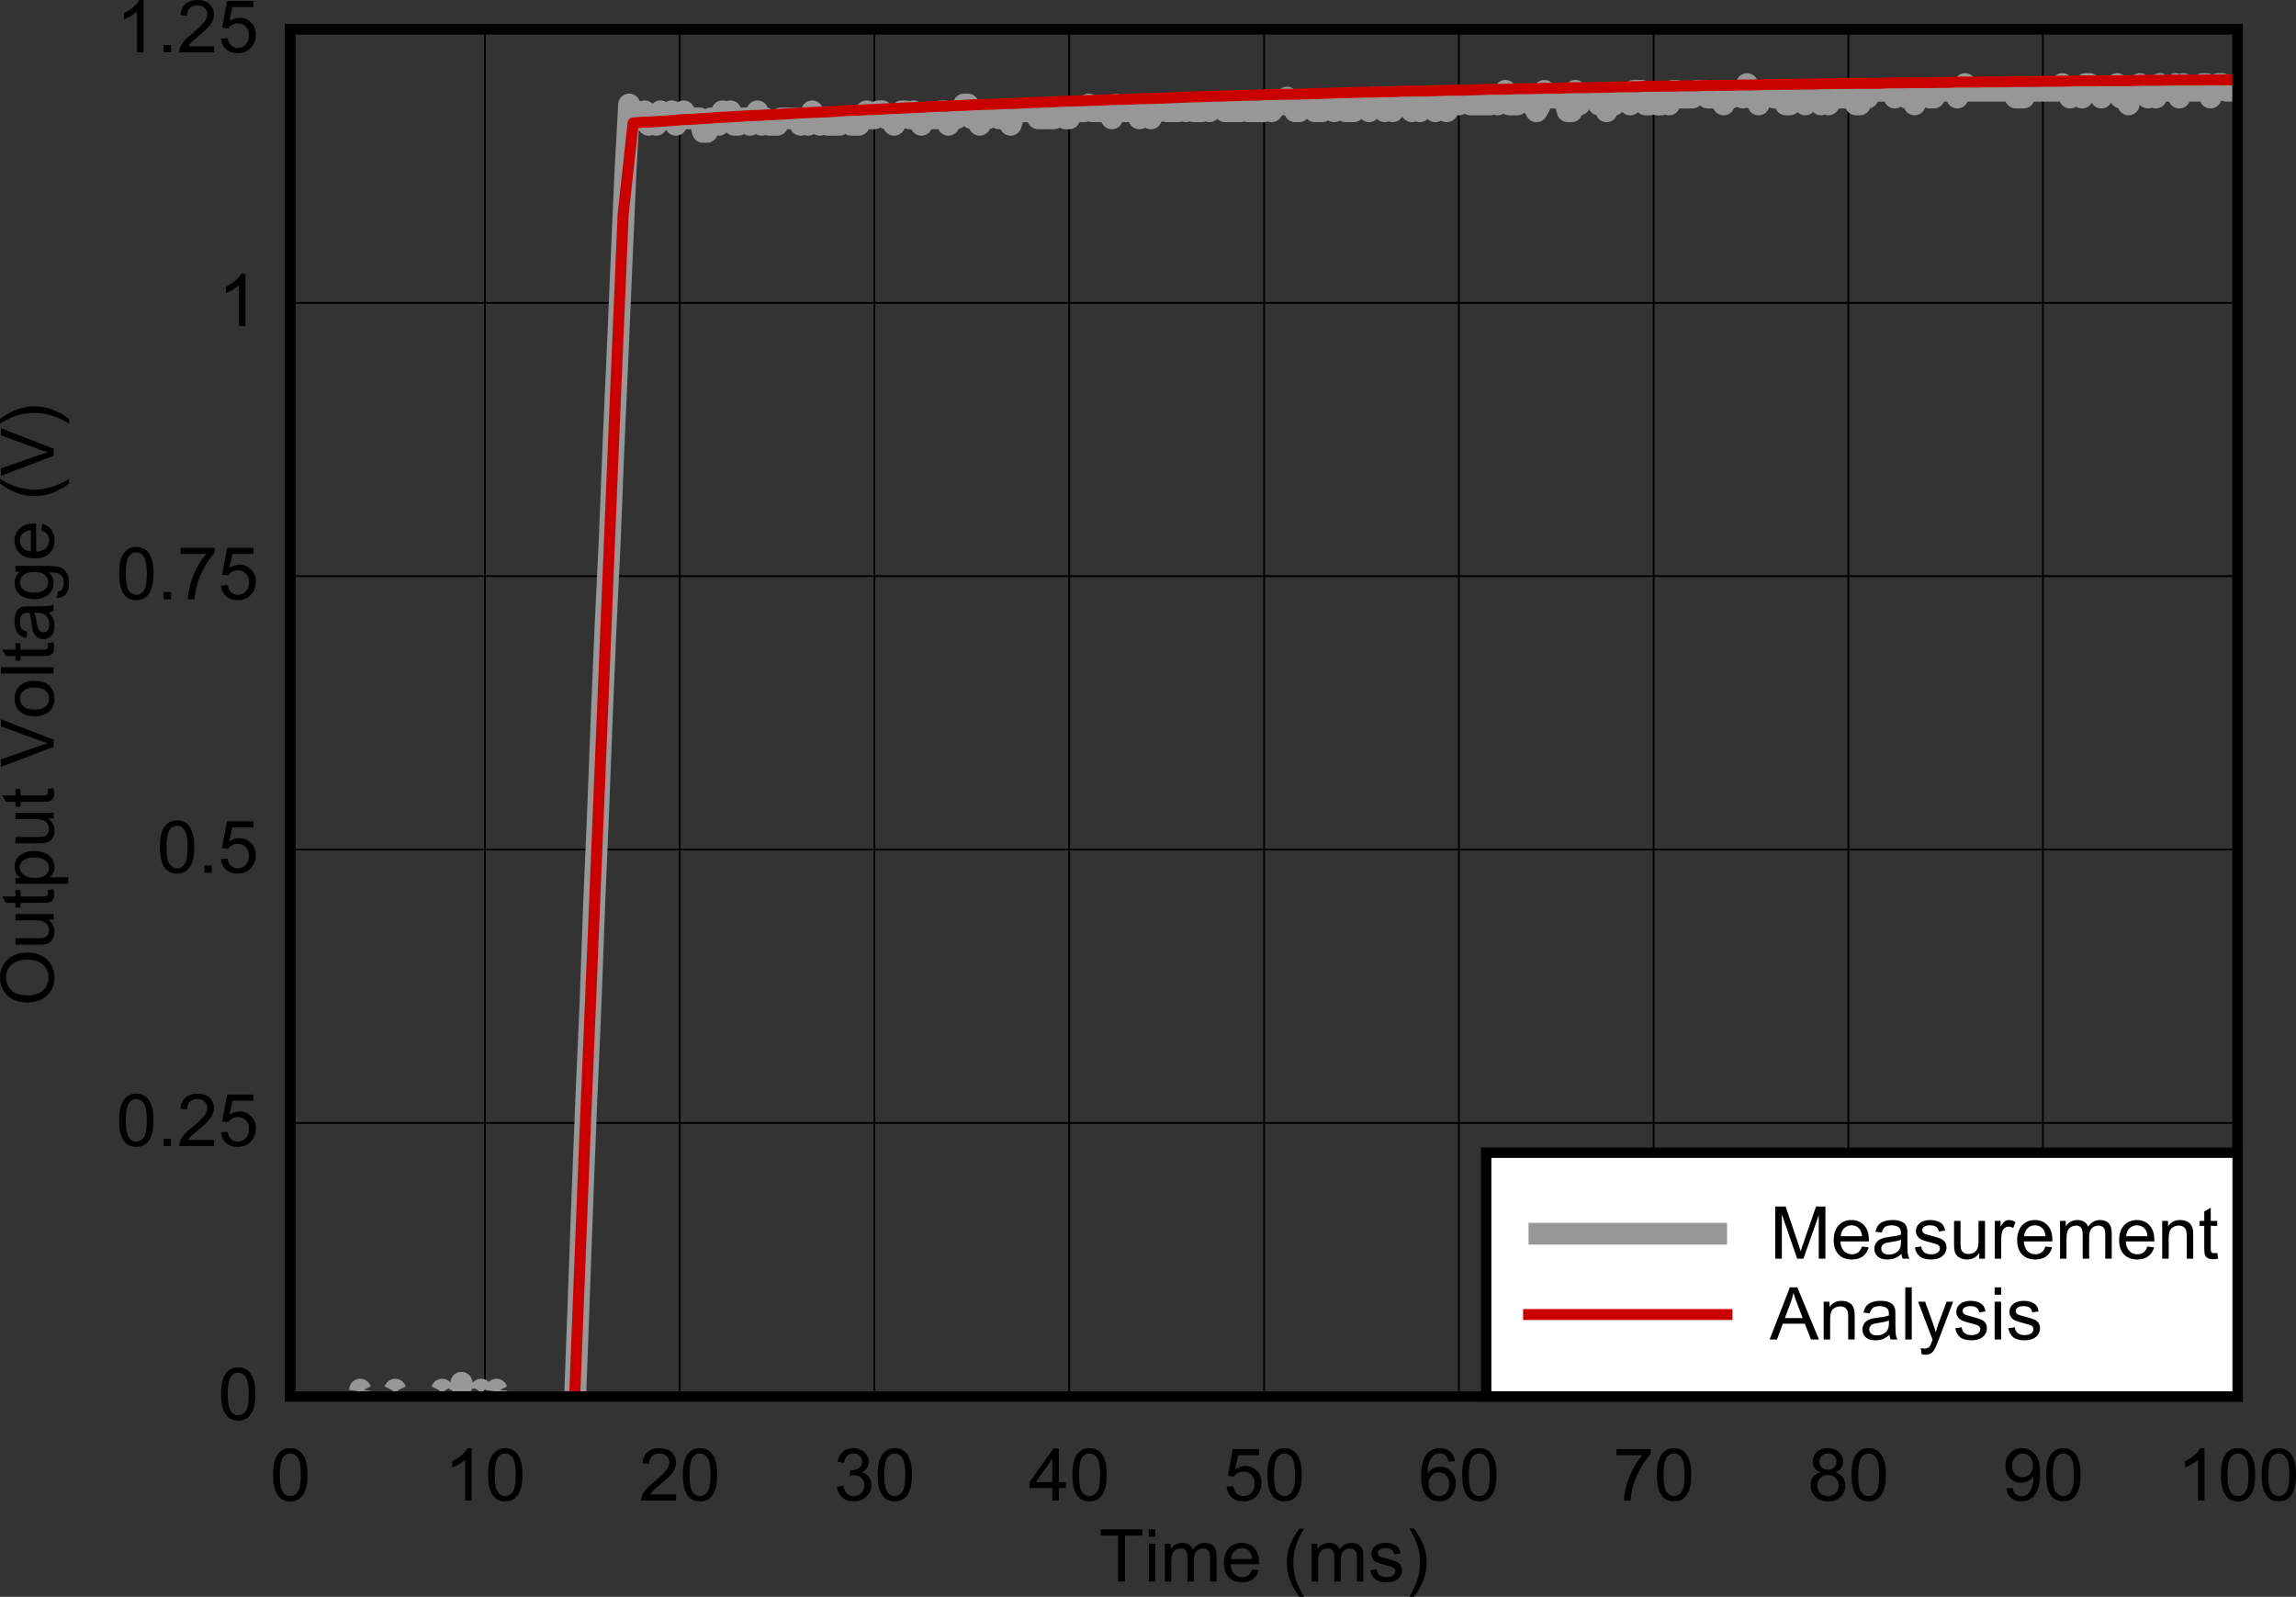 <?xml version="1.0" encoding="UTF-8" standalone="no"?>
<svg
   xmlns:dc="http://purl.org/dc/elements/1.1/"
   xmlns:cc="http://creativecommons.org/ns#"
   xmlns:rdf="http://www.w3.org/1999/02/22-rdf-syntax-ns#"
   xmlns:svg="http://www.w3.org/2000/svg"
   xmlns="http://www.w3.org/2000/svg"
   xmlns:xlink="http://www.w3.org/1999/xlink"
   xmlns:sodipodi="http://sodipodi.sourceforge.net/DTD/sodipodi-0.dtd"
   xmlns:inkscape="http://www.inkscape.org/namespaces/inkscape"
   sodipodi:docname="TPS7A96_dcout-vs-time-fig17.pdf"
   id="svg428"
   version="1.2"
   viewBox="0 0 398.9 277.443"
   height="277.443pt"
   width="398.9pt">
  <rect x="0" y="0" width="398.9" height="277.443" fill="#333333" stroke="none"/>
  <sodipodi:namedview
     id="namedview430"
     inkscape:window-height="480"
     inkscape:window-width="640"
     inkscape:pageshadow="2"
     inkscape:pageopacity="0"
     guidetolerance="10"
     gridtolerance="10"
     objecttolerance="10"
     borderopacity="1"
     bordercolor="#666666"
     pagecolor="#ffffff" />
  <defs
     id="defs133">
    <g
       id="g131">
      <symbol
         id="glyph0-0"
         overflow="visible">
        <path
           inkscape:connector-curvature="0"
           id="path2"
           d="M 1.594,0 V -7.906 H 7.984 V 0 Z M 1.797,-0.203 H 7.781 V -7.719 H 1.797 Z m 0,0"
           style="stroke:none" />
      </symbol>
      <symbol
         id="glyph0-1"
         overflow="visible">
        <path
           inkscape:connector-curvature="0"
           id="path5"
           d="M 3.312,0 V -7.984 H 0.297 V -9.062 h 7.25 v 1.078 H 4.531 V 0 Z m 0,0"
           style="stroke:none" />
      </symbol>
      <symbol
         id="glyph0-2"
         overflow="visible">
        <path
           inkscape:connector-curvature="0"
           id="path8"
           d="M 0.844,-7.781 V -9.062 h 1.125 v 1.281 z m 0,7.781 v -6.562 h 1.125 V 0 Z m 0,0"
           style="stroke:none" />
      </symbol>
      <symbol
         id="glyph0-3"
         overflow="visible">
        <path
           inkscape:connector-curvature="0"
           id="path11"
           d="m 0.844,0 v -6.562 h 1 v 0.922 c 0.207,-0.32 0.484,-0.582 0.828,-0.781 0.352,-0.195 0.75,-0.297 1.188,-0.297 0.488,0 0.891,0.105 1.203,0.312 0.309,0.199 0.535,0.48 0.672,0.844 0.52,-0.77 1.203,-1.156 2.047,-1.156 0.652,0 1.16,0.184 1.516,0.547 0.352,0.367 0.531,0.926 0.531,1.672 V 0 h -1.125 v -4.141 c 0,-0.434 -0.039,-0.754 -0.109,-0.953 C 8.52,-5.289 8.383,-5.445 8.188,-5.562 8,-5.684 7.777,-5.75 7.531,-5.75 7.062,-5.75 6.668,-5.59 6.359,-5.281 6.055,-4.977 5.906,-4.488 5.906,-3.812 V 0 h -1.125 V -4.266 C 4.781,-4.754 4.684,-5.125 4.5,-5.375 4.32,-5.621 4.023,-5.75 3.609,-5.75 c -0.312,0 -0.605,0.086 -0.875,0.25 -0.273,0.168 -0.473,0.414 -0.594,0.734 -0.117,0.312 -0.172,0.77 -0.172,1.359 V 0 Z m 0,0"
           style="stroke:none" />
      </symbol>
      <symbol
         id="glyph0-4"
         overflow="visible">
        <path
           inkscape:connector-curvature="0"
           id="path14"
           d="m 5.375,-2.109 1.172,0.141 c -0.188,0.668 -0.535,1.191 -1.031,1.562 C 5.023,-0.039 4.395,0.141 3.625,0.141 c -0.969,0 -1.742,-0.289 -2.312,-0.875 C 0.75,-1.324 0.469,-2.156 0.469,-3.219 c 0,-1.102 0.285,-1.961 0.859,-2.578 0.57,-0.613 1.316,-0.922 2.234,-0.922 0.883,0 1.609,0.305 2.172,0.906 0.559,0.594 0.844,1.434 0.844,2.516 0,0.074 0,0.176 0,0.297 H 1.625 c 0.039,0.719 0.242,1.273 0.609,1.656 0.371,0.387 0.836,0.578 1.391,0.578 0.414,0 0.77,-0.102 1.062,-0.312 0.289,-0.215 0.52,-0.562 0.688,-1.031 z M 1.688,-3.906 H 5.391 C 5.336,-4.457 5.195,-4.875 4.969,-5.156 4.613,-5.582 4.148,-5.797 3.578,-5.797 c -0.523,0 -0.961,0.176 -1.312,0.516 -0.344,0.344 -0.539,0.805 -0.578,1.375 z m 0,0"
           style="stroke:none" />
      </symbol>
      <symbol
         id="glyph0-5"
         overflow="visible">
        <path
           inkscape:connector-curvature="0"
           id="path17"
           d=""
           style="stroke:none" />
      </symbol>
      <symbol
         id="glyph0-6"
         overflow="visible">
        <path
           inkscape:connector-curvature="0"
           id="path20"
           d="M 2.984,2.656 C 2.367,1.883 1.848,0.98 1.422,-0.047 0.992,-1.086 0.781,-2.164 0.781,-3.281 c 0,-0.977 0.156,-1.914 0.469,-2.812 0.371,-1.039 0.953,-2.082 1.734,-3.125 h 0.812 c -0.5,0.867 -0.836,1.48 -1,1.844 -0.25,0.562 -0.449,1.16 -0.594,1.781 -0.188,0.773 -0.281,1.543 -0.281,2.312 0,1.992 0.625,3.969 1.875,5.938 z m 0,0"
           style="stroke:none" />
      </symbol>
      <symbol
         id="glyph0-7"
         overflow="visible">
        <path
           inkscape:connector-curvature="0"
           id="path23"
           d="M 0.391,-1.953 1.5,-2.125 c 0.059,0.438 0.234,0.777 0.516,1.016 0.289,0.23 0.691,0.344 1.203,0.344 0.52,0 0.906,-0.102 1.156,-0.312 C 4.621,-1.285 4.75,-1.531 4.75,-1.812 4.75,-2.059 4.633,-2.258 4.406,-2.406 4.258,-2.496 3.879,-2.625 3.266,-2.781 2.441,-2.988 1.867,-3.164 1.547,-3.312 c -0.312,-0.152 -0.555,-0.363 -0.719,-0.625 -0.168,-0.27 -0.25,-0.562 -0.25,-0.875 0,-0.301 0.066,-0.57 0.203,-0.812 0.133,-0.246 0.316,-0.457 0.547,-0.625 0.176,-0.133 0.414,-0.242 0.719,-0.328 0.301,-0.09 0.625,-0.141 0.969,-0.141 0.52,0 0.977,0.082 1.375,0.234 0.395,0.148 0.688,0.352 0.875,0.609 0.184,0.25 0.312,0.586 0.375,1 l -1.094,0.156 c -0.055,-0.34 -0.199,-0.609 -0.438,-0.797 -0.242,-0.184 -0.574,-0.281 -1,-0.281 -0.523,0 -0.895,0.086 -1.109,0.25 -0.219,0.168 -0.328,0.367 -0.328,0.594 0,0.148 0.039,0.277 0.125,0.391 0.09,0.125 0.238,0.227 0.438,0.297 0.113,0.043 0.441,0.137 0.984,0.281 0.801,0.211 1.359,0.383 1.672,0.516 0.309,0.137 0.555,0.336 0.734,0.594 0.176,0.25 0.266,0.57 0.266,0.953 0,0.367 -0.113,0.715 -0.328,1.047 -0.211,0.324 -0.523,0.574 -0.938,0.75 -0.418,0.176 -0.887,0.266 -1.406,0.266 -0.855,0 -1.512,-0.176 -1.969,-0.531 -0.449,-0.352 -0.738,-0.875 -0.859,-1.562 z m 0,0"
           style="stroke:none" />
      </symbol>
      <symbol
         id="glyph0-8"
         overflow="visible">
        <path
           inkscape:connector-curvature="0"
           id="path26"
           d="M 1.578,2.656 H 0.781 c 1.238,-1.969 1.859,-3.945 1.859,-5.938 0,-0.77 -0.09,-1.535 -0.266,-2.297 -0.148,-0.613 -0.348,-1.207 -0.594,-1.781 -0.168,-0.371 -0.504,-0.992 -1,-1.859 h 0.797 c 0.777,1.043 1.359,2.086 1.734,3.125 0.32,0.898 0.484,1.836 0.484,2.812 0,1.117 -0.223,2.195 -0.656,3.234 -0.43,1.027 -0.949,1.93 -1.562,2.703 z m 0,0"
           style="stroke:none" />
      </symbol>
      <symbol
         id="glyph0-9"
         overflow="visible">
        <path
           inkscape:connector-curvature="0"
           id="path29"
           d="m 0.531,-4.469 c 0,-1.07 0.109,-1.93 0.328,-2.578 0.227,-0.652 0.562,-1.16 1,-1.516 0.434,-0.352 0.988,-0.531 1.656,-0.531 0.488,0 0.914,0.102 1.281,0.297 0.371,0.188 0.68,0.473 0.922,0.844 0.238,0.367 0.426,0.816 0.562,1.344 C 6.426,-6.078 6.5,-5.363 6.5,-4.469 c 0,1.062 -0.117,1.926 -0.344,2.578 -0.219,0.648 -0.551,1.152 -0.984,1.516 -0.438,0.355 -0.992,0.531 -1.656,0.531 -0.887,0 -1.582,-0.312 -2.078,-0.938 -0.605,-0.758 -0.906,-1.988 -0.906,-3.688 z m 1.156,0 c 0,1.492 0.172,2.48 0.516,2.969 0.352,0.492 0.789,0.734 1.312,0.734 0.508,0 0.941,-0.242 1.297,-0.734 0.352,-0.496 0.531,-1.488 0.531,-2.969 0,-1.488 -0.18,-2.477 -0.531,-2.969 C 4.457,-7.926 4.02,-8.172 3.5,-8.172 c -0.512,0 -0.926,0.215 -1.234,0.641 C 1.879,-6.977 1.688,-5.957 1.688,-4.469 Z m 0,0"
           style="stroke:none" />
      </symbol>
      <symbol
         id="glyph0-10"
         overflow="visible">
        <path
           inkscape:connector-curvature="0"
           id="path32"
           d="m 4.766,0 h -1.125 v -7.094 c -0.273,0.262 -0.629,0.523 -1.062,0.781 -0.438,0.25 -0.836,0.441 -1.188,0.562 v -1.078 c 0.621,-0.289 1.172,-0.645 1.641,-1.062 0.477,-0.414 0.812,-0.816 1,-1.203 h 0.734 z m 0,0"
           style="stroke:none" />
      </symbol>
      <symbol
         id="glyph0-11"
         overflow="visible">
        <path
           inkscape:connector-curvature="0"
           id="path35"
           d="M 6.438,-1.062 V 0 H 0.391 c -0.012,-0.27 0.031,-0.523 0.125,-0.766 0.152,-0.414 0.398,-0.82 0.734,-1.219 0.34,-0.395 0.836,-0.848 1.484,-1.359 0.988,-0.809 1.656,-1.453 2,-1.922 0.352,-0.465 0.531,-0.914 0.531,-1.344 0,-0.434 -0.164,-0.805 -0.484,-1.109 -0.312,-0.301 -0.727,-0.453 -1.234,-0.453 -0.543,0 -0.977,0.164 -1.297,0.484 -0.324,0.312 -0.492,0.758 -0.5,1.328 L 0.594,-6.469 C 0.676,-7.32 0.973,-7.973 1.484,-8.422 2.004,-8.867 2.695,-9.094 3.562,-9.094 c 0.883,0 1.582,0.242 2.094,0.719 0.508,0.48 0.766,1.082 0.766,1.797 0,0.367 -0.082,0.727 -0.234,1.078 -0.148,0.344 -0.395,0.711 -0.734,1.094 -0.344,0.387 -0.926,0.918 -1.734,1.594 -0.68,0.562 -1.113,0.945 -1.297,1.141 -0.188,0.199 -0.348,0.402 -0.469,0.609 z m 0,0"
           style="stroke:none" />
      </symbol>
      <symbol
         id="glyph0-12"
         overflow="visible">
        <path
           inkscape:connector-curvature="0"
           id="path38"
           d="m 0.531,-2.391 1.125,-0.156 c 0.133,0.637 0.352,1.098 0.656,1.375 0.309,0.273 0.691,0.406 1.141,0.406 0.527,0 0.973,-0.176 1.328,-0.531 0.363,-0.363 0.547,-0.816 0.547,-1.359 0,-0.508 -0.168,-0.926 -0.5,-1.25 -0.336,-0.332 -0.762,-0.5 -1.281,-0.5 -0.219,0 -0.488,0.043 -0.797,0.125 L 2.875,-5.266 C 2.945,-5.254 3.008,-5.25 3.062,-5.25 3.539,-5.25 3.969,-5.375 4.344,-5.625 4.727,-5.871 4.922,-6.254 4.922,-6.766 4.922,-7.168 4.777,-7.508 4.5,-7.781 4.227,-8.051 3.867,-8.188 3.422,-8.188 c -0.438,0 -0.805,0.145 -1.094,0.422 -0.293,0.273 -0.48,0.68 -0.562,1.219 L 0.656,-6.75 c 0.133,-0.738 0.441,-1.312 0.922,-1.719 0.488,-0.414 1.098,-0.625 1.828,-0.625 0.496,0 0.957,0.113 1.375,0.328 0.414,0.211 0.734,0.496 0.953,0.859 0.227,0.367 0.344,0.758 0.344,1.172 0,0.387 -0.113,0.742 -0.328,1.062 -0.211,0.324 -0.523,0.582 -0.938,0.766 0.539,0.125 0.961,0.387 1.266,0.781 0.301,0.387 0.453,0.871 0.453,1.453 0,0.793 -0.293,1.465 -0.875,2.016 -0.586,0.543 -1.324,0.812 -2.219,0.812 -0.805,0 -1.473,-0.234 -2,-0.703 -0.523,-0.477 -0.824,-1.094 -0.906,-1.844 z m 0,0"
           style="stroke:none" />
      </symbol>
      <symbol
         id="glyph0-13"
         overflow="visible">
        <path
           inkscape:connector-curvature="0"
           id="path41"
           d="M 4.125,0 V -2.172 H 0.156 V -3.188 l 4.188,-5.875 H 5.25 v 5.875 h 1.234 v 1.016 H 5.25 V 0 Z m 0,-3.188 V -7.281 L 1.266,-3.188 Z m 0,0"
           style="stroke:none" />
      </symbol>
      <symbol
         id="glyph0-14"
         overflow="visible">
        <path
           inkscape:connector-curvature="0"
           id="path44"
           d="M 0.531,-2.375 1.703,-2.469 C 1.793,-1.906 2,-1.477 2.312,-1.188 c 0.32,0.281 0.707,0.422 1.156,0.422 0.539,0 1,-0.195 1.375,-0.594 0.371,-0.402 0.562,-0.941 0.562,-1.609 0,-0.633 -0.184,-1.133 -0.547,-1.5 -0.355,-0.371 -0.824,-0.562 -1.406,-0.562 -0.367,0 -0.695,0.086 -0.984,0.25 -0.293,0.168 -0.523,0.383 -0.688,0.641 l -1.047,-0.141 0.875,-4.656 h 4.562 v 1.062 h -3.656 l -0.5,2.438 C 2.566,-5.809 3.145,-6 3.75,-6 c 0.801,0 1.473,0.277 2.016,0.828 0.551,0.543 0.828,1.242 0.828,2.094 0,0.824 -0.242,1.535 -0.719,2.125 C 5.289,-0.211 4.488,0.156 3.469,0.156 2.633,0.156 1.949,-0.07 1.422,-0.531 0.898,-0.996 0.602,-1.613 0.531,-2.375 Z m 0,0"
           style="stroke:none" />
      </symbol>
      <symbol
         id="glyph0-15"
         overflow="visible">
        <path
           inkscape:connector-curvature="0"
           id="path47"
           d="M 6.359,-6.844 5.25,-6.75 C 5.145,-7.184 4.996,-7.504 4.812,-7.703 4.508,-8.023 4.133,-8.188 3.688,-8.188 c -0.355,0 -0.668,0.102 -0.938,0.297 -0.355,0.262 -0.637,0.637 -0.844,1.125 -0.199,0.492 -0.305,1.191 -0.312,2.094 0.27,-0.402 0.598,-0.707 0.984,-0.906 C 2.973,-5.773 3.383,-5.875 3.812,-5.875 c 0.746,0 1.383,0.277 1.906,0.828 0.527,0.543 0.797,1.246 0.797,2.109 0,0.562 -0.129,1.09 -0.375,1.578 C 5.898,-0.867 5.559,-0.492 5.125,-0.234 4.695,0.023 4.207,0.156 3.656,0.156 c -0.938,0 -1.707,-0.336 -2.297,-1.016 -0.586,-0.684 -0.875,-1.812 -0.875,-3.375 0,-1.746 0.32,-3.023 0.969,-3.828 0.57,-0.684 1.344,-1.031 2.312,-1.031 0.715,0 1.305,0.207 1.766,0.609 0.457,0.398 0.734,0.945 0.828,1.641 z m -4.594,3.906 c 0,0.387 0.082,0.758 0.25,1.109 0.164,0.344 0.395,0.613 0.688,0.797 0.301,0.18 0.613,0.266 0.938,0.266 0.465,0 0.875,-0.188 1.219,-0.562 C 5.199,-1.699 5.375,-2.219 5.375,-2.875 5.375,-3.496 5.199,-3.988 4.859,-4.344 4.523,-4.707 4.102,-4.891 3.594,-4.891 c -0.512,0 -0.945,0.184 -1.297,0.547 -0.355,0.355 -0.531,0.824 -0.531,1.406 z m 0,0"
           style="stroke:none" />
      </symbol>
      <symbol
         id="glyph0-16"
         overflow="visible">
        <path
           inkscape:connector-curvature="0"
           id="path50"
           d="M 0.609,-7.875 V -8.938 H 6.531 v 0.859 C 5.945,-7.461 5.367,-6.645 4.797,-5.625 4.223,-4.613 3.777,-3.566 3.469,-2.484 3.25,-1.734 3.105,-0.902 3.047,0 H 1.891 C 1.898,-0.707 2.039,-1.566 2.312,-2.578 2.582,-3.586 2.969,-4.562 3.469,-5.5 c 0.508,-0.934 1.051,-1.727 1.625,-2.375 z m 0,0"
           style="stroke:none" />
      </symbol>
      <symbol
         id="glyph0-17"
         overflow="visible">
        <path
           inkscape:connector-curvature="0"
           id="path53"
           d="M 2.266,-4.906 C 1.797,-5.082 1.445,-5.328 1.219,-5.641 1,-5.949 0.891,-6.328 0.891,-6.766 c 0,-0.652 0.238,-1.207 0.719,-1.656 0.477,-0.445 1.113,-0.672 1.906,-0.672 0.801,0 1.441,0.23 1.922,0.688 0.488,0.461 0.734,1.02 0.734,1.672 0,0.43 -0.117,0.801 -0.344,1.109 -0.219,0.305 -0.555,0.543 -1,0.719 0.559,0.18 0.988,0.473 1.281,0.875 0.289,0.398 0.438,0.879 0.438,1.438 0,0.781 -0.277,1.441 -0.828,1.969 -0.555,0.523 -1.285,0.781 -2.188,0.781 -0.906,0 -1.637,-0.266 -2.188,-0.797 C 0.789,-1.168 0.516,-1.832 0.516,-2.625 c 0,-0.582 0.148,-1.07 0.453,-1.469 0.301,-0.402 0.734,-0.676 1.297,-0.812 z M 2.031,-6.797 c 0,0.43 0.141,0.777 0.422,1.047 0.277,0.273 0.641,0.406 1.078,0.406 0.434,0 0.789,-0.133 1.062,-0.406 0.277,-0.27 0.422,-0.598 0.422,-0.984 0,-0.402 -0.148,-0.75 -0.438,-1.031 C 4.297,-8.043 3.945,-8.188 3.531,-8.188 c -0.43,0 -0.789,0.145 -1.078,0.422 -0.281,0.273 -0.422,0.598 -0.422,0.969 z m -0.359,4.188 c 0,0.312 0.07,0.621 0.219,0.922 0.152,0.293 0.383,0.523 0.688,0.688 0.301,0.156 0.625,0.234 0.969,0.234 0.527,0 0.969,-0.164 1.312,-0.5 0.352,-0.34 0.531,-0.781 0.531,-1.312 0,-0.527 -0.184,-0.973 -0.547,-1.328 C 4.488,-4.258 4.039,-4.438 3.5,-4.438 c -0.523,0 -0.961,0.18 -1.312,0.531 -0.344,0.344 -0.516,0.777 -0.516,1.297 z m 0,0"
           style="stroke:none" />
      </symbol>
      <symbol
         id="glyph0-18"
         overflow="visible">
        <path
           inkscape:connector-curvature="0"
           id="path56"
           d="M 0.703,-2.094 1.781,-2.188 c 0.09,0.5 0.266,0.867 0.516,1.094 0.258,0.219 0.594,0.328 1,0.328 0.34,0 0.645,-0.078 0.906,-0.234 0.258,-0.152 0.473,-0.363 0.641,-0.625 0.164,-0.258 0.301,-0.609 0.406,-1.047 0.113,-0.445 0.172,-0.906 0.172,-1.375 0,-0.039 0,-0.113 0,-0.219 C 5.203,-3.91 4.895,-3.621 4.5,-3.406 4.113,-3.188 3.691,-3.078 3.234,-3.078 c -0.75,0 -1.395,-0.27 -1.922,-0.812 -0.523,-0.539 -0.781,-1.254 -0.781,-2.141 0,-0.926 0.27,-1.664 0.812,-2.219 0.551,-0.559 1.238,-0.844 2.062,-0.844 0.59,0 1.133,0.164 1.625,0.484 0.496,0.312 0.875,0.762 1.125,1.344 0.258,0.586 0.391,1.434 0.391,2.547 0,1.156 -0.133,2.082 -0.391,2.766 -0.25,0.688 -0.629,1.215 -1.125,1.578 -0.5,0.355 -1.09,0.531 -1.766,0.531 -0.711,0 -1.293,-0.195 -1.75,-0.594 -0.449,-0.395 -0.723,-0.945 -0.812,-1.656 z m 4.594,-4 c 0,-0.633 -0.176,-1.141 -0.516,-1.516 -0.344,-0.371 -0.758,-0.562 -1.234,-0.562 -0.5,0 -0.941,0.207 -1.312,0.609 C 1.867,-7.164 1.688,-6.645 1.688,-6 c 0,0.574 0.172,1.043 0.516,1.406 0.352,0.367 0.789,0.547 1.312,0.547 0.52,0 0.945,-0.18 1.281,-0.547 0.332,-0.363 0.5,-0.863 0.5,-1.5 z m 0,0"
           style="stroke:none" />
      </symbol>
      <symbol
         id="glyph0-19"
         overflow="visible">
        <path
           inkscape:connector-curvature="0"
           id="path59"
           d="M 1.156,0 V -1.266 H 2.438 V 0 Z m 0,0"
           style="stroke:none" />
      </symbol>
      <symbol
         id="glyph0-20"
         overflow="visible">
        <path
           inkscape:connector-curvature="0"
           id="path62"
           d="m 0.953,0 v -9.062 h 1.812 L 4.938,-2.641 c 0.195,0.594 0.344,1.043 0.438,1.344 C 5.477,-1.629 5.641,-2.113 5.859,-2.75 l 2.188,-6.312 h 1.625 V 0 H 8.516 V -7.578 L 5.859,0 H 4.766 L 2.109,-7.719 V 0 Z m 0,0"
           style="stroke:none" />
      </symbol>
      <symbol
         id="glyph0-21"
         overflow="visible">
        <path
           inkscape:connector-curvature="0"
           id="path65"
           d="M 5.172,-0.812 C 4.754,-0.457 4.352,-0.207 3.969,-0.062 3.582,0.07 3.168,0.141 2.734,0.141 2.004,0.141 1.441,-0.031 1.047,-0.375 0.66,-0.727 0.469,-1.18 0.469,-1.734 c 0,-0.32 0.07,-0.613 0.219,-0.875 C 0.832,-2.879 1.023,-3.094 1.266,-3.25 c 0.238,-0.152 0.508,-0.273 0.812,-0.359 0.215,-0.059 0.551,-0.117 1,-0.172 0.902,-0.102 1.57,-0.234 2,-0.391 0,-0.145 0,-0.238 0,-0.281 0,-0.457 -0.105,-0.773 -0.312,-0.953 -0.293,-0.258 -0.723,-0.391 -1.281,-0.391 -0.531,0 -0.926,0.098 -1.172,0.281 -0.25,0.188 -0.441,0.512 -0.562,0.969 L 0.656,-4.688 c 0.102,-0.465 0.266,-0.844 0.484,-1.125 0.227,-0.289 0.562,-0.516 1,-0.672 0.434,-0.152 0.938,-0.234 1.5,-0.234 0.57,0 1.031,0.07 1.375,0.203 0.352,0.137 0.613,0.305 0.781,0.5 0.164,0.199 0.285,0.449 0.359,0.75 0.027,0.199 0.047,0.543 0.047,1.031 V -2.75 c 0,1.031 0.023,1.691 0.078,1.969 C 6.332,-0.508 6.426,-0.246 6.562,0 H 5.391 C 5.273,-0.227 5.199,-0.5 5.172,-0.812 Z M 5.078,-3.297 C 4.672,-3.129 4.055,-2.988 3.234,-2.875 2.773,-2.812 2.445,-2.738 2.25,-2.656 c -0.188,0.086 -0.336,0.211 -0.438,0.375 -0.105,0.156 -0.156,0.332 -0.156,0.516 0,0.305 0.113,0.555 0.344,0.75 0.227,0.199 0.562,0.297 1,0.297 0.426,0 0.805,-0.094 1.141,-0.281 0.34,-0.184 0.594,-0.445 0.75,-0.781 0.121,-0.246 0.188,-0.617 0.188,-1.109 z m 0,0"
           style="stroke:none" />
      </symbol>
      <symbol
         id="glyph0-22"
         overflow="visible">
        <path
           inkscape:connector-curvature="0"
           id="path68"
           d="m 5.188,0 v -0.969 c -0.523,0.742 -1.227,1.109 -2.109,1.109 -0.387,0 -0.754,-0.074 -1.094,-0.219 C 1.648,-0.223 1.398,-0.406 1.234,-0.625 1.066,-0.852 0.949,-1.129 0.891,-1.453 0.836,-1.668 0.812,-2.02 0.812,-2.5 v -4.062 h 1.125 v 3.641 c 0,0.586 0.023,0.977 0.078,1.172 0.059,0.293 0.207,0.523 0.438,0.688 0.227,0.168 0.516,0.25 0.859,0.25 0.332,0 0.645,-0.082 0.938,-0.25 0.301,-0.176 0.508,-0.41 0.625,-0.703 0.121,-0.289 0.188,-0.719 0.188,-1.281 V -6.562 h 1.125 V 0 Z m 0,0"
           style="stroke:none" />
      </symbol>
      <symbol
         id="glyph0-23"
         overflow="visible">
        <path
           inkscape:connector-curvature="0"
           id="path71"
           d="M 0.828,0 V -6.562 H 1.844 v 1 c 0.258,-0.465 0.5,-0.773 0.719,-0.922 0.215,-0.152 0.457,-0.234 0.719,-0.234 0.371,0 0.758,0.121 1.156,0.359 l -0.391,1.031 C 3.766,-5.48 3.488,-5.562 3.219,-5.562 c -0.242,0 -0.461,0.074 -0.656,0.219 -0.199,0.148 -0.34,0.352 -0.422,0.609 -0.125,0.398 -0.188,0.832 -0.188,1.297 V 0 Z m 0,0"
           style="stroke:none" />
      </symbol>
      <symbol
         id="glyph0-24"
         overflow="visible">
        <path
           inkscape:connector-curvature="0"
           id="path74"
           d="m 0.844,0 v -6.562 h 1.016 v 0.938 c 0.477,-0.727 1.18,-1.094 2.109,-1.094 0.395,0 0.758,0.074 1.094,0.219 0.332,0.148 0.582,0.336 0.75,0.562 0.164,0.23 0.285,0.508 0.359,0.828 0.039,0.199 0.062,0.559 0.062,1.078 V 0 h -1.125 V -3.984 C 5.109,-4.441 5.059,-4.781 4.969,-5 4.883,-5.227 4.727,-5.41 4.5,-5.547 4.281,-5.68 4.02,-5.75 3.719,-5.75 3.25,-5.75 2.836,-5.598 2.484,-5.297 2.141,-4.992 1.969,-4.418 1.969,-3.578 V 0 Z m 0,0"
           style="stroke:none" />
      </symbol>
      <symbol
         id="glyph0-25"
         overflow="visible">
        <path
           inkscape:connector-curvature="0"
           id="path77"
           d="m 3.297,-1 0.156,0.984 C 3.141,0.055 2.855,0.094 2.609,0.094 2.203,0.094 1.883,0.027 1.656,-0.094 1.438,-0.227 1.277,-0.398 1.188,-0.609 1.094,-0.816 1.047,-1.254 1.047,-1.922 v -3.781 H 0.219 V -6.562 h 0.828 v -1.625 l 1.125,-0.672 V -6.562 h 1.125 v 0.859 h -1.125 v 3.844 c 0,0.312 0.016,0.52 0.047,0.609 0.039,0.094 0.102,0.168 0.188,0.219 0.09,0.055 0.223,0.078 0.391,0.078 0.121,0 0.289,-0.016 0.5,-0.047 z m 0,0"
           style="stroke:none" />
      </symbol>
      <symbol
         id="glyph0-26"
         overflow="visible">
        <path
           inkscape:connector-curvature="0"
           id="path80"
           d="M -0.016,0 3.5,-9.062 H 4.797 L 8.547,0 h -1.375 L 6.094,-2.75 H 2.266 l -1,2.75 z M 2.625,-3.719 H 5.719 L 4.766,-6.234 C 4.473,-6.992 4.258,-7.617 4.125,-8.109 4,-7.523 3.832,-6.945 3.625,-6.375 Z m 0,0"
           style="stroke:none" />
      </symbol>
      <symbol
         id="glyph0-27"
         overflow="visible">
        <path
           inkscape:connector-curvature="0"
           id="path83"
           d="m 0.812,0 v -9.062 h 1.125 V 0 Z m 0,0"
           style="stroke:none" />
      </symbol>
      <symbol
         id="glyph0-28"
         overflow="visible">
        <path
           inkscape:connector-curvature="0"
           id="path86"
           d="m 0.797,2.531 -0.125,-1.047 C 0.91,1.543 1.125,1.578 1.312,1.578 c 0.246,0 0.445,-0.043 0.594,-0.125 C 2.059,1.367 2.188,1.254 2.281,1.109 2.352,1.004 2.469,0.727 2.625,0.281 2.645,0.219 2.676,0.129 2.719,0.016 L 0.203,-6.562 h 1.219 l 1.375,3.797 c 0.176,0.48 0.336,0.992 0.484,1.531 0.121,-0.52 0.273,-1.02 0.453,-1.5 L 5.156,-6.562 h 1.125 L 3.75,0.109 C 3.477,0.824 3.27,1.32 3.125,1.594 2.926,1.965 2.695,2.238 2.438,2.406 c -0.262,0.164 -0.57,0.25 -0.922,0.25 -0.219,0 -0.461,-0.043 -0.719,-0.125 z m 0,0"
           style="stroke:none" />
      </symbol>
      <symbol
         id="glyph1-0"
         overflow="visible">
        <path
           inkscape:connector-curvature="0"
           id="path89"
           d="M 0,-1.578 H -7.984 V -7.906 H 0 Z M -0.203,-1.781 v -5.938 H -7.781 v 5.938 z m 0,0"
           style="stroke:none" />
      </symbol>
      <symbol
         id="glyph1-1"
         overflow="visible">
        <path
           inkscape:connector-curvature="0"
           id="path92"
           d="m -4.453,-0.609 c -1.52,0 -2.707,-0.398 -3.562,-1.203 -0.863,-0.809 -1.297,-1.859 -1.297,-3.141 0,-0.832 0.207,-1.582 0.609,-2.25 0.406,-0.676 0.973,-1.191 1.688,-1.547 0.719,-0.352 1.539,-0.531 2.453,-0.531 0.93,0 1.762,0.191 2.5,0.562 0.73,0.375 1.285,0.902 1.656,1.578 0.375,0.68 0.562,1.414 0.562,2.203 0,0.844 -0.207,1.605 -0.625,2.281 -0.414,0.668 -0.984,1.18 -1.703,1.531 -0.715,0.344 -1.477,0.516 -2.281,0.516 z M -4.438,-1.844 c 1.105,0 1.977,-0.289 2.609,-0.875 0.637,-0.59 0.953,-1.332 0.953,-2.219 0,-0.902 -0.316,-1.648 -0.953,-2.234 -0.645,-0.582 -1.555,-0.875 -2.734,-0.875 -0.746,0 -1.398,0.129 -1.953,0.375 -0.559,0.25 -0.992,0.617 -1.297,1.094 -0.301,0.48 -0.453,1.023 -0.453,1.625 0,0.844 0.301,1.574 0.891,2.188 0.586,0.617 1.566,0.922 2.938,0.922 z m 0,0"
           style="stroke:none" />
      </symbol>
      <symbol
         id="glyph1-2"
         overflow="visible">
        <path
           inkscape:connector-curvature="0"
           id="path95"
           d="m 0,-5.141 h -0.969 c 0.75,0.512 1.125,1.211 1.125,2.094 0,0.387 -0.074,0.746 -0.219,1.078 -0.152,0.336 -0.348,0.586 -0.578,0.75 -0.227,0.168 -0.504,0.285 -0.828,0.344 -0.215,0.043 -0.566,0.062 -1.047,0.062 H -6.625 v -1.109 h 3.672 c 0.586,0 0.98,-0.02 1.188,-0.062 0.293,-0.07 0.527,-0.223 0.703,-0.453 0.168,-0.227 0.25,-0.508 0.25,-0.844 0,-0.332 -0.082,-0.645 -0.25,-0.938 -0.176,-0.289 -0.414,-0.492 -0.719,-0.609 -0.301,-0.121 -0.734,-0.188 -1.297,-0.188 H -6.625 V -6.125 H 0 Z m 0,0"
           style="stroke:none" />
      </symbol>
      <symbol
         id="glyph1-3"
         overflow="visible">
        <path
           inkscape:connector-curvature="0"
           id="path98"
           d="m -1,-3.266 0.984,-0.156 c 0.07,0.312 0.109,0.598 0.109,0.844 0,0.398 -0.066,0.711 -0.188,0.938 -0.133,0.219 -0.305,0.379 -0.516,0.469 -0.215,0.094 -0.66,0.141 -1.328,0.141 H -5.75 v 0.812 h -0.875 v -0.812 H -8.266 L -8.938,-2.141 h 2.312 v -1.125 h 0.875 v 1.125 h 3.875 c 0.324,0 0.535,-0.02 0.625,-0.062 0.086,-0.039 0.152,-0.102 0.203,-0.188 0.055,-0.09 0.078,-0.223 0.078,-0.391 0,-0.113 -0.008,-0.273 -0.031,-0.484 z m 0,0"
           style="stroke:none" />
      </symbol>
      <symbol
         id="glyph1-4"
         overflow="visible">
        <path
           inkscape:connector-curvature="0"
           id="path101"
           d="M 2.547,-0.828 H -6.625 V -1.844 h 0.859 c -0.332,-0.238 -0.582,-0.508 -0.75,-0.812 C -6.691,-2.957 -6.781,-3.32 -6.781,-3.75 c 0,-0.559 0.148,-1.055 0.438,-1.484 0.293,-0.426 0.707,-0.75 1.234,-0.969 0.531,-0.215 1.117,-0.328 1.75,-0.328 0.68,0 1.289,0.121 1.828,0.359 0.543,0.242 0.961,0.59 1.25,1.047 0.289,0.461 0.438,0.945 0.438,1.453 0,0.375 -0.082,0.711 -0.234,1 -0.164,0.293 -0.367,0.535 -0.609,0.719 H 2.547 Z M -3.281,-1.844 c 0.855,0 1.488,-0.172 1.891,-0.516 0.406,-0.34 0.609,-0.754 0.609,-1.234 0,-0.496 -0.207,-0.922 -0.625,-1.266 -0.426,-0.352 -1.082,-0.531 -1.969,-0.531 -0.84,0 -1.473,0.176 -1.891,0.516 -0.414,0.344 -0.625,0.758 -0.625,1.234 0,0.469 0.227,0.887 0.672,1.25 0.438,0.367 1.086,0.547 1.938,0.547 z m 0,0"
           style="stroke:none" />
      </symbol>
      <symbol
         id="glyph1-5"
         overflow="visible">
        <path
           inkscape:connector-curvature="0"
           id="path104"
           d=""
           style="stroke:none" />
      </symbol>
      <symbol
         id="glyph1-6"
         overflow="visible">
        <path
           inkscape:connector-curvature="0"
           id="path107"
           d="m 0,-3.562 -9.156,3.5 V -1.359 L -2.5,-3.703 C -1.969,-3.887 -1.465,-4.051 -1,-4.188 -1.496,-4.32 -2,-4.484 -2.5,-4.672 L -9.156,-7.125 V -8.344 L 0,-4.797 Z m 0,0"
           style="stroke:none" />
      </symbol>
      <symbol
         id="glyph1-7"
         overflow="visible">
        <path
           inkscape:connector-curvature="0"
           id="path110"
           d="m -3.312,-0.422 c -1.227,0 -2.141,-0.336 -2.734,-1.016 -0.488,-0.559 -0.734,-1.25 -0.734,-2.062 0,-0.895 0.305,-1.629 0.906,-2.203 0.594,-0.57 1.418,-0.859 2.469,-0.859 0.855,0 1.527,0.129 2.016,0.375 0.492,0.25 0.871,0.621 1.141,1.109 0.27,0.48 0.406,1.008 0.406,1.578 0,0.918 -0.297,1.664 -0.891,2.234 -0.602,0.562 -1.461,0.844 -2.578,0.844 z m 0,-1.141 c 0.844,0 1.48,-0.18 1.906,-0.547 0.418,-0.363 0.625,-0.828 0.625,-1.391 0,-0.551 -0.207,-1.008 -0.625,-1.375 -0.426,-0.363 -1.07,-0.547 -1.938,-0.547 -0.82,0 -1.441,0.191 -1.859,0.562 -0.426,0.367 -0.641,0.82 -0.641,1.359 0,0.562 0.211,1.027 0.625,1.391 0.418,0.367 1.055,0.547 1.906,0.547 z m 0,0"
           style="stroke:none" />
      </symbol>
      <symbol
         id="glyph1-8"
         overflow="visible">
        <path
           inkscape:connector-curvature="0"
           id="path113"
           d="M 0,-0.812 H -9.156 V -1.922 H 0 Z m 0,0"
           style="stroke:none" />
      </symbol>
      <symbol
         id="glyph1-9"
         overflow="visible">
        <path
           inkscape:connector-curvature="0"
           id="path116"
           d="m -0.812,-5.109 c 0.355,0.406 0.605,0.805 0.75,1.188 0.145,0.375 0.219,0.785 0.219,1.219 0,0.719 -0.176,1.277 -0.531,1.672 -0.363,0.387 -0.82,0.578 -1.375,0.578 -0.32,0 -0.617,-0.07 -0.891,-0.219 C -2.91,-0.816 -3.125,-1.008 -3.281,-1.25 c -0.164,-0.238 -0.289,-0.504 -0.375,-0.797 -0.051,-0.215 -0.102,-0.551 -0.156,-1 -0.113,-0.895 -0.242,-1.555 -0.391,-1.984 -0.152,0 -0.254,0 -0.297,0 -0.457,0 -0.781,0.105 -0.969,0.312 -0.246,0.293 -0.375,0.715 -0.375,1.266 0,0.531 0.098,0.926 0.281,1.172 0.18,0.242 0.504,0.426 0.969,0.547 L -4.734,-0.656 C -5.199,-0.746 -5.582,-0.91 -5.875,-1.141 -6.164,-1.367 -6.391,-1.695 -6.547,-2.125 -6.699,-2.551 -6.781,-3.047 -6.781,-3.609 c 0,-0.559 0.07,-1.016 0.203,-1.359 0.137,-0.352 0.309,-0.613 0.516,-0.781 0.199,-0.164 0.449,-0.281 0.75,-0.344 0.188,-0.039 0.535,-0.062 1.031,-0.062 h 1.5 c 1.055,0 1.723,-0.02 2,-0.062 C -0.508,-6.27 -0.246,-6.363 0,-6.5 v 1.156 c -0.227,0.117 -0.5,0.195 -0.812,0.234 z m -2.516,0.078 c 0.168,0.406 0.309,1.02 0.422,1.828 0.074,0.461 0.152,0.785 0.234,0.969 0.086,0.188 0.207,0.336 0.359,0.438 0.156,0.105 0.336,0.156 0.531,0.156 0.305,0 0.555,-0.109 0.75,-0.328 0.199,-0.227 0.297,-0.562 0.297,-1 0,-0.426 -0.094,-0.805 -0.281,-1.141 -0.184,-0.332 -0.445,-0.578 -0.781,-0.734 -0.246,-0.121 -0.625,-0.188 -1.125,-0.188 z m 0,0"
           style="stroke:none" />
      </symbol>
      <symbol
         id="glyph1-10"
         overflow="visible">
        <path
           inkscape:connector-curvature="0"
           id="path119"
           d="M 0.547,-0.625 0.719,-1.719 c 0.332,-0.039 0.578,-0.164 0.734,-0.375 0.207,-0.27 0.312,-0.645 0.312,-1.125 0,-0.508 -0.105,-0.906 -0.312,-1.188 C 1.242,-4.684 0.949,-4.879 0.578,-4.984 0.348,-5.035 -0.133,-5.062 -0.875,-5.062 -0.289,-4.57 0,-3.965 0,-3.25 c 0,0.906 -0.328,1.613 -0.984,2.109 -0.652,0.492 -1.441,0.734 -2.359,0.734 -0.633,0 -1.219,-0.113 -1.75,-0.344 -0.539,-0.227 -0.957,-0.555 -1.25,-0.984 -0.289,-0.426 -0.438,-0.93 -0.438,-1.516 0,-0.77 0.32,-1.41 0.953,-1.922 H -6.625 V -6.188 h 5.719 c 1.039,0 1.773,0.105 2.203,0.312 0.426,0.211 0.766,0.539 1.016,0.984 0.246,0.449 0.375,1.008 0.375,1.672 0,0.781 -0.18,1.414 -0.531,1.891 C 1.801,-0.848 1.262,-0.613 0.547,-0.625 Z M -3.438,-1.547 c 0.875,0 1.512,-0.172 1.906,-0.516 0.398,-0.34 0.594,-0.77 0.594,-1.281 0,-0.508 -0.195,-0.938 -0.594,-1.281 -0.395,-0.352 -1.016,-0.531 -1.859,-0.531 -0.809,0 -1.422,0.184 -1.828,0.547 -0.414,0.355 -0.625,0.785 -0.625,1.281 0,0.492 0.207,0.914 0.609,1.266 0.406,0.344 1.008,0.516 1.797,0.516 z m 0,0"
           style="stroke:none" />
      </symbol>
      <symbol
         id="glyph1-11"
         overflow="visible">
        <path
           inkscape:connector-curvature="0"
           id="path122"
           d="m -2.141,-5.328 0.156,-1.141 c 0.68,0.18 1.207,0.512 1.578,1 0.375,0.492 0.562,1.117 0.562,1.875 0,0.961 -0.297,1.723 -0.891,2.281 -0.602,0.562 -1.441,0.844 -2.516,0.844 -1.121,0 -1.992,-0.281 -2.609,-0.844 -0.613,-0.57 -0.922,-1.312 -0.922,-2.219 0,-0.871 0.305,-1.586 0.906,-2.141 0.605,-0.559 1.457,-0.844 2.547,-0.844 0.074,0 0.176,0.008 0.297,0.016 v 4.891 c 0.73,-0.039 1.289,-0.242 1.672,-0.609 0.387,-0.371 0.578,-0.832 0.578,-1.375 0,-0.402 -0.102,-0.754 -0.312,-1.047 -0.215,-0.289 -0.566,-0.52 -1.047,-0.688 z m -1.812,3.656 V -5.344 c -0.551,0.055 -0.969,0.195 -1.25,0.422 -0.434,0.355 -0.656,0.816 -0.656,1.375 0,0.512 0.18,0.945 0.531,1.297 0.344,0.344 0.805,0.539 1.375,0.578 z m 0,0"
           style="stroke:none" />
      </symbol>
      <symbol
         id="glyph1-12"
         overflow="visible">
        <path
           inkscape:connector-curvature="0"
           id="path125"
           d="m 2.688,-2.953 c -0.781,0.605 -1.695,1.121 -2.734,1.547 -1.051,0.43 -2.141,0.641 -3.266,0.641 -0.988,0 -1.938,-0.156 -2.844,-0.469 -1.051,-0.371 -2.102,-0.945 -3.156,-1.719 V -3.75 c 0.875,0.492 1.496,0.82 1.859,0.984 0.574,0.25 1.176,0.449 1.797,0.594 0.781,0.18 1.566,0.266 2.344,0.266 2,0 4,-0.613 6,-1.844 z m 0,0"
           style="stroke:none" />
      </symbol>
      <symbol
         id="glyph1-13"
         overflow="visible">
        <path
           inkscape:connector-curvature="0"
           id="path128"
           d="m 2.688,-1.562 v 0.797 c -2,-1.227 -4,-1.844 -6,-1.844 -0.777,0 -1.555,0.09 -2.328,0.266 -0.621,0.137 -1.223,0.332 -1.797,0.578 -0.371,0.168 -1,0.504 -1.875,1 V -1.562 c 1.055,-0.77 2.105,-1.344 3.156,-1.719 C -5.25,-3.59 -4.301,-3.75 -3.312,-3.75 c 1.125,0 2.215,0.215 3.266,0.641 1.039,0.418 1.953,0.934 2.734,1.547 z m 0,0"
           style="stroke:none" />
      </symbol>
    </g>
  </defs>
  <g
     transform="translate(-59.026,-69.495)"
     id="surface1">
    <g
       id="g139"
       style="fill:#000000;fill-opacity:1">
      <use
         height="100%"
         width="100%"
         id="use135"
         y="344.282"
         x="249.966"
         xlink:href="#glyph0-1" />
      <use
         height="100%"
         width="100%"
         id="use137"
         y="344.282"
         x="257.776"
         xlink:href="#glyph0-2" />
    </g>
    <g
       id="g147"
       style="fill:#000000;fill-opacity:1">
      <use
         height="100%"
         width="100%"
         id="use141"
         y="344.282"
         x="260.549"
         xlink:href="#glyph0-3" />
      <use
         height="100%"
         width="100%"
         id="use143"
         y="344.282"
         x="271.196"
         xlink:href="#glyph0-4" />
      <use
         height="100%"
         width="100%"
         id="use145"
         y="344.282"
         x="278.302"
         xlink:href="#glyph0-5" />
    </g>
    <g
       id="g157"
       style="fill:#000000;fill-opacity:1">
      <use
         height="100%"
         width="100%"
         id="use149"
         y="344.282"
         x="281.804"
         xlink:href="#glyph0-6" />
      <use
         height="100%"
         width="100%"
         id="use151"
         y="344.282"
         x="286.06"
         xlink:href="#glyph0-3" />
      <use
         height="100%"
         width="100%"
         id="use153"
         y="344.282"
         x="296.707"
         xlink:href="#glyph0-7" />
      <use
         height="100%"
         width="100%"
         id="use155"
         y="344.282"
         x="303.097"
         xlink:href="#glyph0-8" />
    </g>
    <g
       id="g169"
       style="fill:#000000;fill-opacity:1">
      <use
         height="100%"
         width="100%"
         id="use159"
         y="244.279"
         x="68.339"
         xlink:href="#glyph1-1" />
      <use
         height="100%"
         width="100%"
         id="use161"
         y="234.43"
         x="68.339"
         xlink:href="#glyph1-2" />
      <use
         height="100%"
         width="100%"
         id="use163"
         y="227.392"
         x="68.339"
         xlink:href="#glyph1-3" />
      <use
         height="100%"
         width="100%"
         id="use165"
         y="223.872"
         x="68.339"
         xlink:href="#glyph1-4" />
      <use
         height="100%"
         width="100%"
         id="use167"
         y="216.834"
         x="68.339"
         xlink:href="#glyph1-2" />
    </g>
    <g
       id="g185"
       style="fill:#000000;fill-opacity:1">
      <use
         height="100%"
         width="100%"
         id="use171"
         y="209.846"
         x="68.339"
         xlink:href="#glyph1-3" />
      <use
         height="100%"
         width="100%"
         id="use173"
         y="206.327"
         x="68.339"
         xlink:href="#glyph1-5" />
      <use
         height="100%"
         width="100%"
         id="use175"
         y="202.808"
         x="68.339"
         xlink:href="#glyph1-6" />
      <use
         height="100%"
         width="100%"
         id="use177"
         y="194.364"
         x="68.339"
         xlink:href="#glyph1-7" />
      <use
         height="100%"
         width="100%"
         id="use179"
         y="187.326"
         x="68.339"
         xlink:href="#glyph1-8" />
      <use
         height="100%"
         width="100%"
         id="use181"
         y="184.515"
         x="68.339"
         xlink:href="#glyph1-3" />
      <use
         height="100%"
         width="100%"
         id="use183"
         y="180.996"
         x="68.339"
         xlink:href="#glyph1-9" />
    </g>
    <g
       id="g193"
       style="fill:#000000;fill-opacity:1">
      <use
         height="100%"
         width="100%"
         id="use187"
         y="174.008"
         x="68.339"
         xlink:href="#glyph1-10" />
      <use
         height="100%"
         width="100%"
         id="use189"
         y="166.97"
         x="68.339"
         xlink:href="#glyph1-11" />
      <use
         height="100%"
         width="100%"
         id="use191"
         y="159.931"
         x="68.339"
         xlink:href="#glyph1-5" />
    </g>
    <g
       id="g199"
       style="fill:#000000;fill-opacity:1">
      <use
         height="100%"
         width="100%"
         id="use195"
         y="156.463"
         x="68.339"
         xlink:href="#glyph1-12" />
      <use
         height="100%"
         width="100%"
         id="use197"
         y="152.247"
         x="68.339"
         xlink:href="#glyph1-6" />
    </g>
    <g
       id="g203"
       style="fill:#000000;fill-opacity:1">
      <use
         height="100%"
         width="100%"
         id="use201"
         y="143.841"
         x="68.339"
         xlink:href="#glyph1-13" />
    </g>
    <path
       inkscape:connector-curvature="0"
       id="path205"
       transform="matrix(2.218,5.74622e-8,0,-2.197,51.4,426.47)"
       d="m 26.17,52.047 152.54,3e-6 V 160.168 H 26.17 Z m 0,0"
       style="fill:none;stroke:#000000;stroke-width:0.816;stroke-linecap:round;stroke-linejoin:miter;stroke-miterlimit:10;stroke-opacity:1" />
    <g
       id="g209"
       style="fill:#000000;fill-opacity:1">
      <use
         height="100%"
         width="100%"
         id="use207"
         y="330.204"
         x="105.949"
         xlink:href="#glyph0-9" />
    </g>
    <path
       inkscape:connector-curvature="0"
       id="path211"
       transform="matrix(2.218,5.74622e-8,0,-2.197,51.4,426.47)"
       d="M 41.424,160.17 V 52.031"
       style="fill:none;stroke:#000000;stroke-width:0.14;stroke-linecap:butt;stroke-linejoin:round;stroke-miterlimit:10;stroke-opacity:1" />
    <g
       id="g217"
       style="fill:#000000;fill-opacity:1">
      <use
         height="100%"
         width="100%"
         id="use213"
         y="330.204"
         x="136.21"
         xlink:href="#glyph0-10" />
      <use
         height="100%"
         width="100%"
         id="use215"
         y="330.204"
         x="143.293"
         xlink:href="#glyph0-9" />
    </g>
    <path
       inkscape:connector-curvature="0"
       id="path219"
       transform="matrix(2.218,5.74622e-8,0,-2.197,51.4,426.47)"
       d="M 56.679,160.17 V 52.031"
       style="fill:none;stroke:#000000;stroke-width:0.14;stroke-linecap:butt;stroke-linejoin:round;stroke-miterlimit:10;stroke-opacity:1" />
    <g
       id="g225"
       style="fill:#000000;fill-opacity:1">
      <use
         height="100%"
         width="100%"
         id="use221"
         y="330.204"
         x="170.048"
         xlink:href="#glyph0-11" />
      <use
         height="100%"
         width="100%"
         id="use223"
         y="330.204"
         x="177.132"
         xlink:href="#glyph0-9" />
    </g>
    <path
       inkscape:connector-curvature="0"
       id="path227"
       transform="matrix(2.218,5.74622e-8,0,-2.197,51.4,426.47)"
       d="M 71.931,160.17 V 52.031"
       style="fill:none;stroke:#000000;stroke-width:0.14;stroke-linecap:butt;stroke-linejoin:round;stroke-miterlimit:10;stroke-opacity:1" />
    <g
       id="g233"
       style="fill:#000000;fill-opacity:1">
      <use
         height="100%"
         width="100%"
         id="use229"
         y="330.204"
         x="203.887"
         xlink:href="#glyph0-12" />
      <use
         height="100%"
         width="100%"
         id="use231"
         y="330.204"
         x="210.97"
         xlink:href="#glyph0-9" />
    </g>
    <path
       inkscape:connector-curvature="0"
       id="path235"
       transform="matrix(2.218,5.74622e-8,0,-2.197,51.4,426.47)"
       d="M 87.186,160.17 V 52.031"
       style="fill:none;stroke:#000000;stroke-width:0.14;stroke-linecap:butt;stroke-linejoin:round;stroke-miterlimit:10;stroke-opacity:1" />
    <g
       id="g241"
       style="fill:#000000;fill-opacity:1">
      <use
         height="100%"
         width="100%"
         id="use237"
         y="330.204"
         x="237.726"
         xlink:href="#glyph0-13" />
      <use
         height="100%"
         width="100%"
         id="use239"
         y="330.204"
         x="244.809"
         xlink:href="#glyph0-9" />
    </g>
    <path
       inkscape:connector-curvature="0"
       id="path243"
       transform="matrix(2.218,5.74622e-8,0,-2.197,51.4,426.47)"
       d="M 102.46,160.17 V 52.031"
       style="fill:none;stroke:#000000;stroke-width:0.14;stroke-linecap:butt;stroke-linejoin:round;stroke-miterlimit:10;stroke-opacity:1" />
    <g
       id="g249"
       style="fill:#000000;fill-opacity:1">
      <use
         height="100%"
         width="100%"
         id="use245"
         y="330.204"
         x="271.602"
         xlink:href="#glyph0-14" />
      <use
         height="100%"
         width="100%"
         id="use247"
         y="330.204"
         x="278.685"
         xlink:href="#glyph0-9" />
    </g>
    <path
       inkscape:connector-curvature="0"
       id="path251"
       transform="matrix(2.218,5.74622e-8,0,-2.197,51.4,426.47)"
       d="M 117.711,160.17 V 52.031"
       style="fill:none;stroke:#000000;stroke-width:0.14;stroke-linecap:butt;stroke-linejoin:round;stroke-miterlimit:10;stroke-opacity:1" />
    <g
       id="g257"
       style="fill:#000000;fill-opacity:1">
      <use
         height="100%"
         width="100%"
         id="use253"
         y="330.204"
         x="305.445"
         xlink:href="#glyph0-15" />
      <use
         height="100%"
         width="100%"
         id="use255"
         y="330.204"
         x="312.528"
         xlink:href="#glyph0-9" />
    </g>
    <path
       inkscape:connector-curvature="0"
       id="path259"
       transform="matrix(2.218,5.74622e-8,0,-2.197,51.4,426.47)"
       d="M 132.971,160.17 V 52.031"
       style="fill:none;stroke:#000000;stroke-width:0.14;stroke-linecap:butt;stroke-linejoin:round;stroke-miterlimit:10;stroke-opacity:1" />
    <g
       id="g265"
       style="fill:#000000;fill-opacity:1">
      <use
         height="100%"
         width="100%"
         id="use261"
         y="330.204"
         x="339.275"
         xlink:href="#glyph0-16" />
      <use
         height="100%"
         width="100%"
         id="use263"
         y="330.204"
         x="346.358"
         xlink:href="#glyph0-9" />
    </g>
    <path
       inkscape:connector-curvature="0"
       id="path267"
       transform="matrix(2.218,5.74622e-8,0,-2.197,51.4,426.47)"
       d="M 148.22,160.17 V 52.031"
       style="fill:none;stroke:#000000;stroke-width:0.14;stroke-linecap:butt;stroke-linejoin:round;stroke-miterlimit:10;stroke-opacity:1" />
    <g
       id="g273"
       style="fill:#000000;fill-opacity:1">
      <use
         height="100%"
         width="100%"
         id="use269"
         y="330.204"
         x="373.082"
         xlink:href="#glyph0-17" />
      <use
         height="100%"
         width="100%"
         id="use271"
         y="330.204"
         x="380.166"
         xlink:href="#glyph0-9" />
    </g>
    <path
       inkscape:connector-curvature="0"
       id="path275"
       transform="matrix(2.218,5.74622e-8,0,-2.197,51.4,426.47)"
       d="M 163.46,160.17 V 52.031"
       style="fill:none;stroke:#000000;stroke-width:0.14;stroke-linecap:butt;stroke-linejoin:round;stroke-miterlimit:10;stroke-opacity:1" />
    <g
       id="g281"
       style="fill:#000000;fill-opacity:1">
      <use
         height="100%"
         width="100%"
         id="use277"
         y="330.204"
         x="406.912"
         xlink:href="#glyph0-18" />
      <use
         height="100%"
         width="100%"
         id="use279"
         y="330.204"
         x="413.996"
         xlink:href="#glyph0-9" />
    </g>
    <g
       id="g289"
       style="fill:#000000;fill-opacity:1">
      <use
         height="100%"
         width="100%"
         id="use283"
         y="330.204"
         x="437.259"
         xlink:href="#glyph0-10" />
      <use
         height="100%"
         width="100%"
         id="use285"
         y="330.204"
         x="444.343"
         xlink:href="#glyph0-9" />
      <use
         height="100%"
         width="100%"
         id="use287"
         y="330.204"
         x="451.426"
         xlink:href="#glyph0-9" />
    </g>
    <g
       id="g293"
       style="fill:#000000;fill-opacity:1">
      <use
         height="100%"
         width="100%"
         id="use291"
         y="316.162"
         x="96.903"
         xlink:href="#glyph0-9" />
    </g>
    <path
       inkscape:connector-curvature="0"
       id="path295"
       transform="matrix(2.218,5.74622e-8,0,-2.197,51.4,426.47)"
       d="m 26.17,73.672 152.57,4e-6"
       style="fill:none;stroke:#000000;stroke-width:0.14;stroke-linecap:butt;stroke-linejoin:round;stroke-miterlimit:10;stroke-opacity:1" />
    <g
       id="g301"
       style="fill:#000000;fill-opacity:1">
      <use
         height="100%"
         width="100%"
         id="use297"
         y="268.611"
         x="79.194"
         xlink:href="#glyph0-9" />
      <use
         height="100%"
         width="100%"
         id="use299"
         y="268.611"
         x="86.3"
         xlink:href="#glyph0-19" />
    </g>
    <g
       id="g307"
       style="fill:#000000;fill-opacity:1">
      <use
         height="100%"
         width="100%"
         id="use303"
         y="268.611"
         x="89.776"
         xlink:href="#glyph0-11" />
      <use
         height="100%"
         width="100%"
         id="use305"
         y="268.611"
         x="96.883"
         xlink:href="#glyph0-14" />
    </g>
    <path
       inkscape:connector-curvature="0"
       id="path309"
       transform="matrix(2.218,5.74622e-8,0,-2.197,51.4,426.47)"
       d="m 26.17,95.296 152.57,4e-6"
       style="fill:none;stroke:#000000;stroke-width:0.14;stroke-linecap:butt;stroke-linejoin:round;stroke-miterlimit:10;stroke-opacity:1" />
    <g
       id="g315"
       style="fill:#000000;fill-opacity:1">
      <use
         height="100%"
         width="100%"
         id="use311"
         y="221.134"
         x="86.279"
         xlink:href="#glyph0-9" />
      <use
         height="100%"
         width="100%"
         id="use313"
         y="221.134"
         x="93.385"
         xlink:href="#glyph0-19" />
    </g>
    <g
       id="g319"
       style="fill:#000000;fill-opacity:1">
      <use
         height="100%"
         width="100%"
         id="use317"
         y="221.134"
         x="96.862"
         xlink:href="#glyph0-14" />
    </g>
    <path
       inkscape:connector-curvature="0"
       id="path321"
       transform="matrix(2.218,5.74622e-8,0,-2.197,51.4,426.47)"
       d="m 26.17,116.92 152.57,1e-5"
       style="fill:none;stroke:#000000;stroke-width:0.14;stroke-linecap:butt;stroke-linejoin:round;stroke-miterlimit:10;stroke-opacity:1" />
    <g
       id="g327"
       style="fill:#000000;fill-opacity:1">
      <use
         height="100%"
         width="100%"
         id="use323"
         y="173.617"
         x="79.194"
         xlink:href="#glyph0-9" />
      <use
         height="100%"
         width="100%"
         id="use325"
         y="173.617"
         x="86.3"
         xlink:href="#glyph0-19" />
    </g>
    <g
       id="g333"
       style="fill:#000000;fill-opacity:1">
      <use
         height="100%"
         width="100%"
         id="use329"
         y="173.617"
         x="89.776"
         xlink:href="#glyph0-16" />
      <use
         height="100%"
         width="100%"
         id="use331"
         y="173.617"
         x="96.883"
         xlink:href="#glyph0-14" />
    </g>
    <path
       inkscape:connector-curvature="0"
       id="path335"
       transform="matrix(2.218,5.74622e-8,0,-2.197,51.4,426.47)"
       d="m 26.17,138.53 152.57,1e-5"
       style="fill:none;stroke:#000000;stroke-width:0.14;stroke-linecap:butt;stroke-linejoin:round;stroke-miterlimit:10;stroke-opacity:1" />
    <g
       id="g339"
       style="fill:#000000;fill-opacity:1">
      <use
         height="100%"
         width="100%"
         id="use337"
         y="126.136"
         x="96.903"
         xlink:href="#glyph0-10" />
    </g>
    <g
       id="g345"
       style="fill:#000000;fill-opacity:1">
      <use
         height="100%"
         width="100%"
         id="use341"
         y="78.589"
         x="79.194"
         xlink:href="#glyph0-10" />
      <use
         height="100%"
         width="100%"
         id="use343"
         y="78.589"
         x="86.3"
         xlink:href="#glyph0-19" />
    </g>
    <g
       id="g351"
       style="fill:#000000;fill-opacity:1">
      <use
         height="100%"
         width="100%"
         id="use347"
         y="78.589"
         x="89.776"
         xlink:href="#glyph0-11" />
      <use
         height="100%"
         width="100%"
         id="use349"
         y="78.589"
         x="96.883"
         xlink:href="#glyph0-14" />
    </g>
    <path
       inkscape:connector-curvature="0"
       id="path353"
       transform="matrix(2.218,5.74622e-8,0,-2.197,51.4,426.47)"
       d="m 31.635,52.452 0.018,0.135 0.07,-0.135"
       style="fill:none;stroke:#979797;stroke-width:1.718;stroke-linecap:butt;stroke-linejoin:round;stroke-miterlimit:10;stroke-opacity:1" />
    <path
       inkscape:connector-curvature="0"
       id="path355"
       transform="matrix(2.218,5.74622e-8,0,-2.197,51.4,426.47)"
       d="m 34.326,52.452 0.069,0.135 0.07,-0.135"
       style="fill:none;stroke:#979797;stroke-width:1.718;stroke-linecap:butt;stroke-linejoin:round;stroke-miterlimit:10;stroke-opacity:1" />
    <path
       inkscape:connector-curvature="0"
       id="path357"
       transform="matrix(2.218,5.74622e-8,0,-2.197,51.4,426.47)"
       d="m 38.004,52.452 0.069,0.135 0.07,-0.135"
       style="fill:none;stroke:#979797;stroke-width:1.718;stroke-linecap:butt;stroke-linejoin:round;stroke-miterlimit:10;stroke-opacity:1" />
    <path
       inkscape:connector-curvature="0"
       id="path359"
       transform="matrix(2.218,5.74622e-8,0,-2.197,51.4,426.47)"
       d="m 39.48,52.452 0.104,0.677 0.19,-0.677"
       style="fill:none;stroke:#979797;stroke-width:1.718;stroke-linecap:butt;stroke-linejoin:round;stroke-miterlimit:10;stroke-opacity:1" />
    <path
       inkscape:connector-curvature="0"
       id="path361"
       transform="matrix(2.218,5.74622e-8,0,-2.197,51.4,426.47)"
       d="m 41.06,52.452 0.069,0.135 0.07,-0.135"
       style="fill:none;stroke:#979797;stroke-width:1.718;stroke-linecap:butt;stroke-linejoin:round;stroke-miterlimit:10;stroke-opacity:1" />
    <path
       inkscape:connector-curvature="0"
       id="path363"
       transform="matrix(2.218,5.74622e-8,0,-2.197,51.4,426.47)"
       d="m 42.31,52.452 0.016,0.135 0.069,-0.135"
       style="fill:none;stroke:#979797;stroke-width:1.718;stroke-linecap:butt;stroke-linejoin:round;stroke-miterlimit:10;stroke-opacity:1" />
    <path
       inkscape:connector-curvature="0"
       id="path365"
       transform="matrix(2.218,5.74622e-8,0,-2.197,51.4,426.47)"
       d="m 48.505,52.452 0.243,6.63 0.312,8.655 0.294,7.559 0.331,7.558 0.294,8.132 0.296,6.999 0.312,8.116 0.296,7.03 0.312,6.5 0.296,7.55 0.312,7.04 0.296,7.01 0.329,7.579 0.294,5.41 0.313,-0.539 0.294,-0.56 h 0.313 l 0.294,0.56 0.313,-1.07 0.294,0.51 0.296,-0.51 0.329,1.07 0.296,-0.56 h 0.312 l 0.294,0.56 0.313,-1.07 0.296,0.51 0.312,0.56 0.294,-0.56 h 0.937 l 0.296,-1.07 h 0.296 l 0.312,1.07 h 0.296 l 0.312,-0.51 0.296,1.07 0.329,-0.56 0.294,0.56 0.313,-1.07 h 0.294 l 0.312,0.51 h 0.296 l 0.313,-0.51 0.294,0.51 0.296,0.56 0.329,-1.07 0.296,0.51 0.312,-0.51 h 0.608 l 0.294,0.51 h 1.233 l 0.312,-0.51 0.296,0.51 0.296,-0.51 0.312,1.07 0.294,-0.56 0.313,-0.51 0.296,0.51 0.328,-0.51 h 0.903 l 0.312,0.51 h 0.296 l 0.313,-0.51 h 0.59 l 0.329,0.51 0.294,0.56 0.313,-0.56 h 0.294 l 0.313,0.56 h 0.294 l 0.329,-0.56 h 0.278 l 0.329,-0.51 0.296,0.51 0.312,0.56 h 0.296 l 0.296,-0.56 0.312,0.56 0.294,-0.56 0.331,-0.51 0.276,0.51 h 0.937 l 0.296,0.56 h 0.312 l 0.296,-1.07 0.329,0.51 h 0.296 l 0.294,0.56 0.313,0.539 h 0.294 l 0.312,-1.099 0.296,0.56 0.313,-1.07 0.294,0.51 h 0.329 l 0.294,0.56 h 0.313 l 0.296,-0.56 h 0.312 l 0.294,0.56 0.296,-1.07 0.313,1.07 h 1.527 l 0.312,-0.56 h 1.233 l 0.294,0.56 h 0.296 l 0.313,-0.56 h 0.294 l 0.312,0.56 h 0.902 l 0.331,0.539 0.294,-0.539 h 1.215 l 0.296,-0.56 0.312,1.099 0.296,-0.539 h 0.625 l 0.312,0.539 0.294,-0.539 0.313,-0.56 0.296,0.56 h 0.312 l 0.294,-0.56 0.331,1.099 0.294,-0.539 0.296,0.539 0.312,-0.539 h 0.903 l 0.312,0.539 0.294,-0.539 0.331,0.539 0.294,-0.539 h 0.608 l 0.313,0.539 0.294,-0.539 0.296,0.539 h 0.608 l 0.329,-0.539 h 1.217 l 0.291,0.539 0.31,-0.539 h 1.24 l 0.291,0.539 0.299,-0.539 0.31,0.539 h 0.62 l 0.28,0.54 0.331,-0.54 0.299,-0.539 h 0.31 l 0.291,0.539 h 0.609 l 0.331,-0.539 h 0.569 l 0.331,0.539 h 0.299 l 0.31,-0.539 0.301,0.539 h 0.31 l 0.289,-0.539 h 0.63 l 0.31,0.539 h 0.611 l 0.289,-0.539 0.301,1.079 h 0.31 l 0.299,-0.54 0.32,-0.539 0.299,0.539 0.31,-0.539 0.301,0.539 0.31,0.54 h 0.289 l 0.32,-0.54 0.291,-0.539 0.329,0.539 0.299,-0.539 0.291,0.539 0.31,0.54 h 0.301 l 0.31,-1.079 0.299,0.539 h 0.31 l 0.291,-0.539 0.329,1.079 h 0.299 l 0.312,-0.54 0.299,0.54 h 0.31 l 0.291,-0.54 h 1.53 l 0.31,0.54 0.299,-0.54 0.31,0.54 0.299,0.54 0.31,-1.081 h 0.62 l 0.301,0.54 h 0.6 l 0.299,-0.54 0.31,-0.539 0.299,0.539 0.31,1.081 0.291,-0.54 h 1.24 l 0.31,-1.079 h 0.291 l 0.299,1.62 0.31,-1.081 0.301,0.54 h 0.93 l 0.299,-0.54 h 0.31 l 0.301,-0.539 0.31,1.079 0.291,-0.54 0.329,0.54 h 0.59 l 0.32,-0.54 0.289,1.081 h 0.611 l 0.31,-1.081 h 0.299 l 0.331,0.54 0.289,-0.54 h 0.31 l 0.301,0.54 0.31,-0.54 0.289,1.081 h 0.301 l 0.329,-0.54 h 0.9 l 0.31,0.54 h 0.611 l 0.299,-0.54 h 0.93 l 0.301,-0.54 0.289,1.081 0.32,-0.54 0.291,0.54 h 0.31 l 0.299,-0.54 0.331,1.07 0.289,-1.07 0.32,0.54 0.291,-1.081 0.31,1.081 h 0.609 l 0.301,-0.54 0.289,0.54 0.331,-0.54 0.299,-0.54 h 0.31 l 0.291,1.081 0.32,-0.54 h 0.289 l 0.31,-0.54 0.301,1.081 0.329,-0.54 h 0.291 l 0.31,-0.54 0.299,1.081 0.291,-1.081 0.32,0.54 h 0.9 l 0.329,0.54 0.291,-0.54 0.319,-0.54 h 0.291 l 0.31,1.081 0.301,-0.54 0.31,0.54 h 1.53 l 0.289,-0.54 0.32,0.54 h 0.291 l 0.31,-0.54 0.299,0.54 0.329,-1.081 0.291,1.081 h 0.611 l 0.31,-0.54 h 0.299 l 0.291,0.54 h 1.229 l 0.32,-0.54 0.291,0.54 0.31,0.53 0.299,-0.53 h 3.349 l 0.331,-0.54 h 0.609 l 0.291,0.54 h 2.449 l 0.291,0.53 0.32,-0.53 0.289,-0.54 0.331,0.54 h 0.299 l 0.31,-0.54 0.291,1.07 h 0.299 l 0.31,-0.53 h 0.291 l 0.32,-0.54 0.289,0.54 h 0.63 l 0.31,0.53 0.291,-1.07 0.32,0.54 0.289,-1.081 0.31,1.081 h 0.301 l 0.289,0.53 0.331,-0.53 0.299,-0.54 0.31,0.54 0.301,-0.54 0.31,1.07 0.289,-0.53 h 0.611 l 0.329,0.53 0.301,-1.07 0.31,1.07 0.289,-0.53 h 0.91 l 0.31,0.53 h 0.291 l 0.329,-1.07 0.301,0.54 0.31,0.53 h 0.299 l 0.31,-0.53 h 0.5"
       style="fill:none;stroke:#979797;stroke-width:1.718;stroke-linecap:butt;stroke-linejoin:round;stroke-miterlimit:10;stroke-opacity:1" />
    <path
       inkscape:connector-curvature="0"
       id="path367"
       transform="matrix(2.218,5.74622e-8,0,-2.197,51.4,426.47)"
       d="m 48.469,52.452 0.729,18.802 0.78,18.936 0.764,18.699 0.747,18.45 0.762,18.21 0.782,7.209 0.747,0.06 0.762,0.03 0.782,0.05 0.745,0.05 0.764,0.071 0.782,0.028 0.745,0.052 0.764,0.05 0.78,0.05 0.747,0.039 0.764,0.05 0.764,0.051 0.762,0.02 0.764,0.05 0.745,0.03 0.764,0.05 0.782,0.05 0.747,0.039 0.762,0.03 0.78,0.03 0.748,0.05 0.762,0.06 0.78,0.011 0.747,0.05 0.764,0.02 0.78,0.05 0.747,0.03 0.764,0.041 0.762,0.028 0.747,0.041 0.78,0.05 0.764,0.011 0.747,0.05 0.782,0.02 0.762,0.05 0.747,0.02 0.782,0.021 0.762,0.05 0.747,0.009 0.78,0.041 0.764,0.03 0.747,0.03 0.762,0.02 0.764,0.05 0.764,0.02 0.762,0.021 0.747,0.028 0.782,0.021 0.762,0.05 0.747,0.009 0.78,0.021 0.764,0.039 0.747,0.011 0.78,0.02 0.764,0.03 0.747,0.039 0.78,0.03 0.764,0.021 0.745,0.028 0.764,0.021 0.782,0.02 0.75,0.03 0.761,0.02 0.78,0.011 0.75,0.039 0.759,0.011 0.78,0.02 h 0.75 l 0.761,0.03 0.78,0.02 0.75,0.02 0.759,0.03 0.75,0.021 0.78,0.02 0.761,0.03 h 0.75 l 0.759,0.02 0.78,0.011 0.75,0.039 0.761,0.011 h 0.78 l 0.75,0.02 0.759,0.03 0.78,0.02 h 0.75 l 0.761,0.02 0.78,0.03 0.75,0.02 h 0.759 l 0.77,0.021 0.761,0.03 h 0.761 l 0.77,0.02 0.74,0.009 h 0.791 l 0.759,0.041 h 0.75 l 0.78,0.011 0.761,0.02 h 0.75 l 0.78,0.039 0.74,0.011 h 0.77 l 0.761,0.039 h 0.759 l 0.771,0.011 h 0.759 l 0.75,0.02 h 0.78 l 0.761,0.03 h 0.75 l 0.78,0.02 h 0.759 l 0.75,0.021 h 0.78 l 0.761,0.03 h 0.75 l 0.78,0.02 h 0.759 l 0.75,0.02 h 0.761 l 0.78,0.03 h 0.75 l 0.759,0.02 h 0.791 l 0.74,0.011 h 1.511 l 0.78,0.039 h 0.77 l 0.74,0.011 h 1.55 l 0.741,0.02 h 0.78 l 0.769,0.03 h 1.509 l 0.78,0.02 h 1.511 l 0.78,0.021 h 1.509 l 0.78,0.028 h 1.511 l 0.78,0.021 h 1.509 l 0.761,0.02 h 2.289 l 0.75,0.03 h 1.53 l 0.761,0.02 h 2.289 l 0.78,0.011 h 1.72"
       style="fill:none;stroke:#ca0000;stroke-width:0.868;stroke-linecap:butt;stroke-linejoin:round;stroke-miterlimit:10;stroke-opacity:1" />
    <path
       inkscape:connector-curvature="0"
       id="path369"
       transform="matrix(2.218,5.74622e-8,0,-2.197,51.4,426.47)"
       d="m 26.17,52.047 152.54,3e-6 V 160.168 H 26.17 Z m 0,0"
       style="fill:none;stroke:#000000;stroke-width:0.816;stroke-linecap:round;stroke-linejoin:miter;stroke-miterlimit:10;stroke-opacity:1" />
    <path
       inkscape:connector-curvature="0"
       id="path371"
       transform="matrix(2.218,5.74622e-8,0,-2.197,51.4,426.47)"
       d="m 119.85,52.047 58.863,10e-7 v 19.274 l -58.863,-10e-7 z m 0,0"
       style="fill:#ffffff;fill-opacity:1;fill-rule:evenodd;stroke:#000000;stroke-width:0.816;stroke-linecap:round;stroke-linejoin:miter;stroke-miterlimit:10;stroke-opacity:1" />
    <path
       inkscape:connector-curvature="0"
       id="path373"
       transform="matrix(2.218,5.74622e-8,0,-2.197,51.4,426.47)"
       d="m 124.031,64.915 h 13.83"
       style="fill:none;stroke:#979797;stroke-width:1.718;stroke-linecap:square;stroke-linejoin:round;stroke-miterlimit:10;stroke-opacity:1" />
    <g
       id="g379"
       style="fill:#000000;fill-opacity:1">
      <use
         height="100%"
         width="100%"
         id="use375"
         y="288.188"
         x="366.494"
         xlink:href="#glyph0-20" />
      <use
         height="100%"
         width="100%"
         id="use377"
         y="288.188"
         x="377.141"
         xlink:href="#glyph0-4" />
    </g>
    <g
       id="g387"
       style="fill:#000000;fill-opacity:1">
      <use
         height="100%"
         width="100%"
         id="use381"
         y="288.188"
         x="384.208"
         xlink:href="#glyph0-21" />
      <use
         height="100%"
         width="100%"
         id="use383"
         y="288.188"
         x="391.315"
         xlink:href="#glyph0-7" />
      <use
         height="100%"
         width="100%"
         id="use385"
         y="288.188"
         x="397.705"
         xlink:href="#glyph0-22" />
    </g>
    <g
       id="g393"
       style="fill:#000000;fill-opacity:1">
      <use
         height="100%"
         width="100%"
         id="use389"
         y="288.188"
         x="404.76"
         xlink:href="#glyph0-23" />
      <use
         height="100%"
         width="100%"
         id="use391"
         y="288.188"
         x="409.016"
         xlink:href="#glyph0-4" />
    </g>
    <g
       id="g403"
       style="fill:#000000;fill-opacity:1">
      <use
         height="100%"
         width="100%"
         id="use395"
         y="288.188"
         x="416.084"
         xlink:href="#glyph0-3" />
      <use
         height="100%"
         width="100%"
         id="use397"
         y="288.188"
         x="426.731"
         xlink:href="#glyph0-4" />
      <use
         height="100%"
         width="100%"
         id="use399"
         y="288.188"
         x="433.837"
         xlink:href="#glyph0-24" />
      <use
         height="100%"
         width="100%"
         id="use401"
         y="288.188"
         x="440.943"
         xlink:href="#glyph0-25" />
    </g>
    <path
       inkscape:connector-curvature="0"
       id="path405"
       transform="matrix(2.218,5.74622e-8,0,-2.197,51.4,426.47)"
       d="m 123.18,58.523 15.529,10e-7"
       style="fill:none;stroke:#ca0000;stroke-width:0.868;stroke-linecap:square;stroke-linejoin:round;stroke-miterlimit:10;stroke-opacity:1" />
    <g
       id="g417"
       style="fill:#000000;fill-opacity:1">
      <use
         height="100%"
         width="100%"
         id="use407"
         y="302.23"
         x="366.494"
         xlink:href="#glyph0-26" />
      <use
         height="100%"
         width="100%"
         id="use409"
         y="302.23"
         x="375.019"
         xlink:href="#glyph0-24" />
      <use
         height="100%"
         width="100%"
         id="use411"
         y="302.23"
         x="382.125"
         xlink:href="#glyph0-21" />
      <use
         height="100%"
         width="100%"
         id="use413"
         y="302.23"
         x="389.231"
         xlink:href="#glyph0-27" />
      <use
         height="100%"
         width="100%"
         id="use415"
         y="302.23"
         x="392.069"
         xlink:href="#glyph0-28" />
    </g>
    <g
       id="g425"
       style="fill:#000000;fill-opacity:1">
      <use
         height="100%"
         width="100%"
         id="use419"
         y="302.23"
         x="398.331"
         xlink:href="#glyph0-7" />
      <use
         height="100%"
         width="100%"
         id="use421"
         y="302.23"
         x="404.722"
         xlink:href="#glyph0-2" />
      <use
         height="100%"
         width="100%"
         id="use423"
         y="302.23"
         x="407.559"
         xlink:href="#glyph0-7" />
    </g>
  </g>
</svg>
